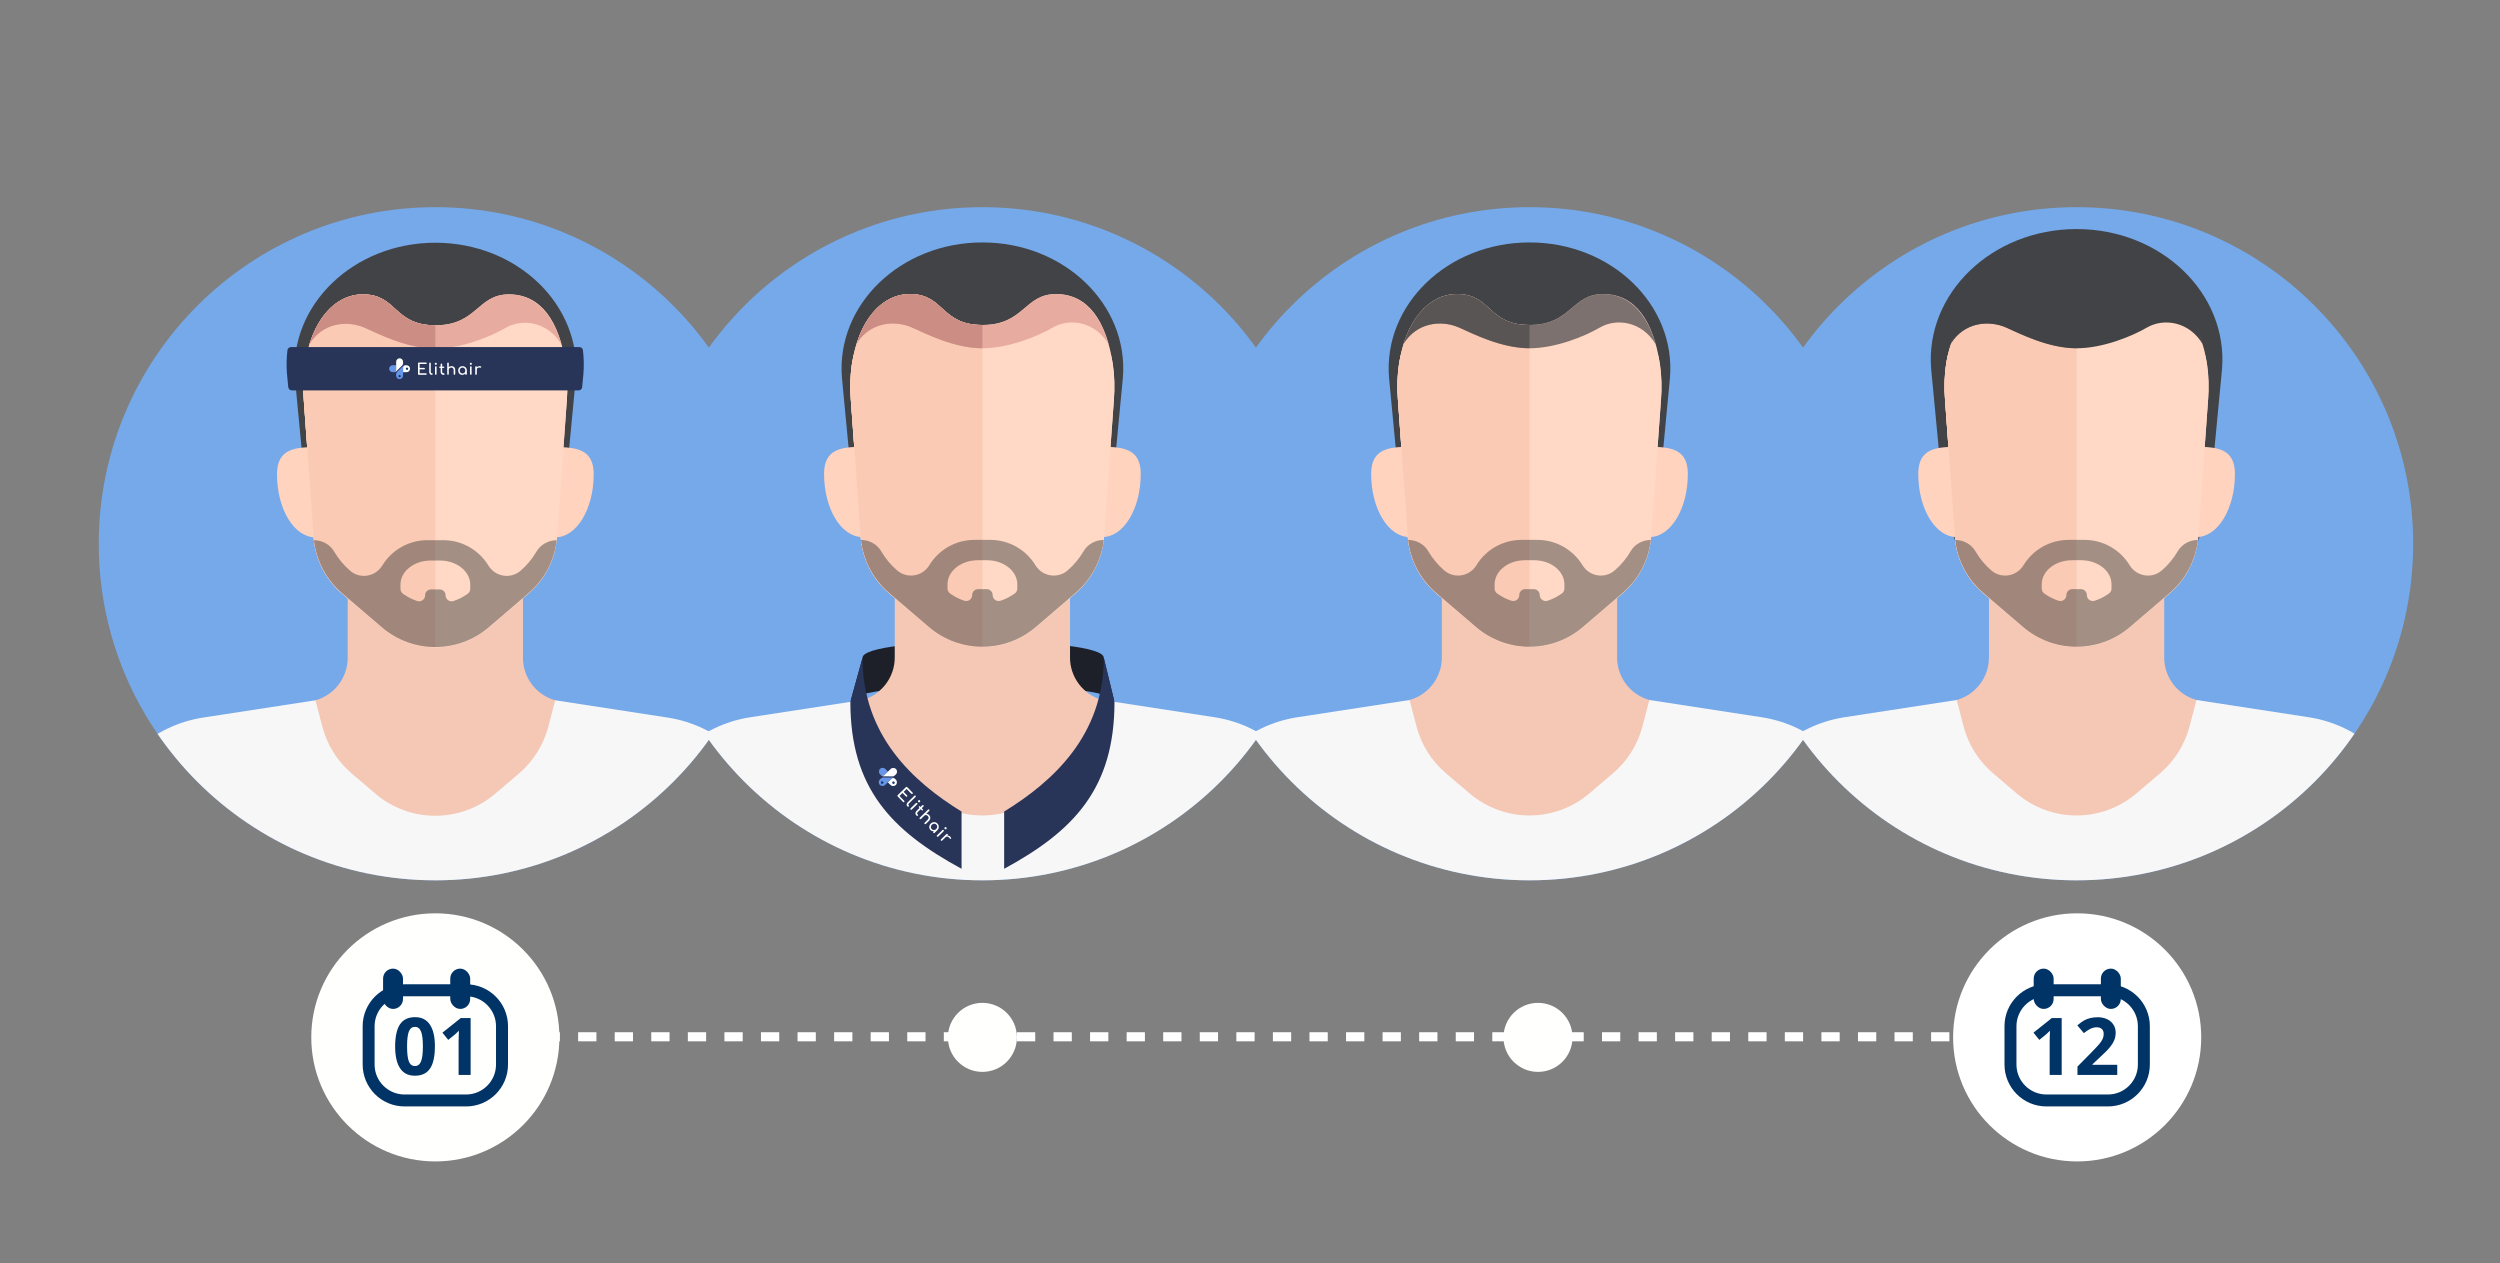 <?xml version="1.0" encoding="UTF-8"?>
<svg xmlns="http://www.w3.org/2000/svg" xmlns:xlink="http://www.w3.org/1999/xlink" id="Layer_2" data-name="Layer 2" viewBox="0 0 835.91 422.42">
  <rect x="0" y="0" width="835.91" height="422.42" fill="#808080" stroke="none"/>
  <defs>
    <style>
      .cls-1 {
        clip-path: url(#clippath);
      }

      .cls-2 {
        fill: none;
      }

      .cls-2, .cls-3, .cls-4, .cls-5, .cls-6, .cls-7, .cls-8, .cls-9, .cls-10, .cls-11, .cls-12, .cls-13, .cls-14, .cls-15, .cls-16, .cls-17, .cls-18, .cls-19, .cls-20, .cls-21, .cls-22 {
        stroke-width: 0px;
      }

      .cls-3 {
        fill: #14376c;
      }

      .cls-4 {
        opacity: .57;
      }

      .cls-4, .cls-5, .cls-22 {
        fill: #414347;
      }

      .cls-5 {
        opacity: .69;
      }

      .cls-23 {
        clip-path: url(#clippath-1);
      }

      .cls-24 {
        clip-path: url(#clippath-4);
      }

      .cls-25 {
        clip-path: url(#clippath-3);
      }

      .cls-26 {
        clip-path: url(#clippath-2);
      }

      .cls-27 {
        clip-path: url(#clippath-7);
      }

      .cls-28 {
        clip-path: url(#clippath-6);
      }

      .cls-29 {
        clip-path: url(#clippath-5);
      }

      .cls-6 {
        fill: #75a9ea;
      }

      .cls-7 {
        fill: #ffd9c5;
      }

      .cls-8 {
        fill: #f5c7b5;
      }

      .cls-9 {
        fill: #facab4;
      }

      .cls-10 {
        fill: #cc8e84;
      }

      .cls-11 {
        fill: #e8ab9f;
      }

      .cls-12 {
        fill: #283458;
      }

      .cls-13 {
        fill: #3a3a3a;
        opacity: .46;
      }

      .cls-14, .cls-17 {
        fill: #fff;
      }

      .cls-14, .cls-20 {
        fill-rule: evenodd;
      }

      .cls-15 {
        fill: #fffffe;
      }

      .cls-16 {
        fill: #ffd3be;
      }

      .cls-18 {
        fill: #036;
      }

      .cls-19 {
        fill: #1d2028;
      }

      .cls-20 {
        fill: #6796e8;
      }

      .cls-21 {
        fill: #f7f7f7;
      }
    </style>
    <clipPath id="clippath">
      <circle class="cls-2" cx="145.56" cy="181.81" r="112.54"></circle>
    </clipPath>
    <clipPath id="clippath-1">
      <rect class="cls-2" x=".79" y="51.95" width="282.9" height="282.9"></rect>
    </clipPath>
    <clipPath id="clippath-2">
      <circle class="cls-2" cx="328.48" cy="181.81" r="112.54"></circle>
    </clipPath>
    <clipPath id="clippath-3">
      <rect class="cls-2" x="183.71" y="51.95" width="282.9" height="282.9"></rect>
    </clipPath>
    <clipPath id="clippath-4">
      <circle class="cls-2" cx="511.41" cy="181.81" r="112.54"></circle>
    </clipPath>
    <clipPath id="clippath-5">
      <rect class="cls-2" x="366.63" y="51.95" width="282.9" height="282.9"></rect>
    </clipPath>
    <clipPath id="clippath-6">
      <circle class="cls-2" cx="694.34" cy="181.81" r="112.54"></circle>
    </clipPath>
    <clipPath id="clippath-7">
      <rect class="cls-2" x="549.56" y="51.95" width="282.9" height="282.9"></rect>
    </clipPath>
  </defs>
  <g id="Layer_1-2" data-name="Layer 1">
    <circle class="cls-6" cx="694.34" cy="181.81" r="112.54"></circle>
    <circle class="cls-6" cx="145.56" cy="181.81" r="112.54"></circle>
    <circle class="cls-6" cx="328.48" cy="181.81" r="112.54"></circle>
    <circle class="cls-6" cx="511.41" cy="181.81" r="112.54"></circle>
    <rect class="cls-2" width="835.91" height="422.42"></rect>
    <g class="cls-1">
      <g class="cls-23">
        <path class="cls-21" d="M223.18,239.92l-37.53-5.77h-80.16l-37.53,5.77c-16.96,2.61-30.71,15.13-34.88,31.77l-19.37,77.19h263.74l-19.37-77.19c-4.18-16.64-17.92-29.16-34.88-31.77Z"></path>
        <path class="cls-22" d="M178.68,191.08l-14.14,10.85c-10.92,8.38-27.02,8.38-37.94,0l-14.14-10.85c-5.92-4.54-9.56-18.43-10.12-25.39l-3.74-39.31c-1.96-24.43,19.63-45.22,46.97-45.22h0c27.34,0,48.93,20.79,46.97,45.22l-3.74,39.31c-.56,6.96-4.2,20.85-10.12,25.39Z"></path>
        <path class="cls-16" d="M198.51,158.55c0,11.75-5.76,21.13-12.86,21.13s-12.86-6.75-12.86-15.09,5.76-15.09,12.86-15.09,12.86.71,12.86,9.04Z"></path>
        <path class="cls-16" d="M92.62,158.55c0,11.75,5.76,21.13,12.86,21.13,7.1,0,12.86-6.75,12.86-15.09,0-8.33-5.76-15.09-12.86-15.09-7.1,0-12.86.71-12.86,9.04Z"></path>
        <path class="cls-8" d="M174.87,219.93v-50.56h-58.61v50.56c0,6.62-4.41,12.43-10.78,14.22h0s2.3,8.8,2.3,8.8c1.6,6.11,5.03,11.59,9.84,15.69l7.91,6.74c11.54,9.84,28.52,9.84,40.06,0l7.91-6.74c4.81-4.1,8.24-9.57,9.84-15.69l2.3-8.8h0c-6.37-1.79-10.78-7.6-10.78-14.22Z"></path>
        <path class="cls-7" d="M176.74,198.45l-13.32,11.4c-10.28,8.8-25.44,8.8-35.72,0l-13.32-11.4c-5.57-4.77-9-11.57-9.52-18.89l-3.3-45.94c-.28-3.89-.21-7.8.36-11.65,2.17-14.65,10.78-9.08,19.04-5.4,9.57,4.26,10.58,6.25,24.59,6.25h0c14.01,0,14.59-.4,24.59-6.25,7.81-4.57,16.88-9.25,19.04,5.4.57,3.85.64,7.77.36,11.65l-3.3,45.94c-.53,7.31-3.95,14.11-9.52,18.89Z"></path>
        <path class="cls-9" d="M145.56,122.83h0c-14.01,0-15.03-1.99-24.59-6.25-8.27-3.68-16.88-9.25-19.04,5.4-.57,3.85-.64,7.77-.36,11.65l3.3,45.94c.53,7.31,3.95,14.11,9.52,18.89l13.32,11.4c5.14,4.4,11.5,6.6,17.86,6.6v-93.63Z"></path>
        <path class="cls-7" d="M176.74,198.45l-13.32,11.4c-10.28,8.8-25.44,8.8-35.72,0l-13.32-11.4c-5.57-4.77-9-11.57-9.52-18.89l-3.3-45.94c-.28-3.89-.21-7.8.36-11.65,2.17-14.65,9.91-23.55,19.41-23.55,11.55,0,10.21,10.34,24.23,10.34h0c14.01,0,13.98-10.34,24.64-10.34s16.82,8.9,18.99,23.55c.57,3.85.64,7.77.36,11.65l-3.3,45.94c-.53,7.31-3.95,14.11-9.52,18.89Z"></path>
        <path class="cls-9" d="M145.56,108.77c-14.01,0-12.67-10.34-24.23-10.34-9.5,0-17.24,8.9-19.41,23.55-.57,3.85-.64,7.77-.36,11.65l3.3,45.94c.53,7.31,3.95,14.11,9.52,18.89l13.32,11.4c5.14,4.4,11.5,6.6,17.86,6.6v-107.69h0Z"></path>
        <path class="cls-11" d="M187.77,115.25c-3.02-10.6-9.06-16.82-17.57-16.82-10.67,0-10.63,10.34-24.64,10.34h0c-14.02,0-12.67-10.34-24.23-10.34-7.89,0-14.56,6.13-17.84,16.59,4.35-7.06,12.54-8.07,18.63-5.35,4.56,2.03,14.04,6.88,23.43,6.88,8.85,0,18.67-4.09,23.43-6.88,5.84-3.42,14.38-1.96,18.78,5.58Z"></path>
        <path class="cls-10" d="M145.56,116.54v-7.78h0c-14.01,0-12.67-10.34-24.23-10.34-7.89,0-14.56,6.13-17.84,16.59,4.35-7.06,12.54-8.07,18.63-5.35,4.56,2.03,14.04,6.88,23.43,6.88h0Z"></path>
        <path class="cls-13" d="M186.15,180.63c-2.76,0-5.38,1.41-6.77,3.8-1.4,2.4-3.2,4.58-5.35,6.42h0c-3.35,2.87-8.43,2-10.73-1.76-3.1-5.08-8.7-8.47-15.08-8.47h-5.32c-6.39,0-11.98,3.39-15.08,8.47-2.3,3.76-7.38,4.63-10.73,1.76h0c-2.15-1.84-3.95-4.02-5.35-6.42s-4-3.8-6.77-3.8h0c.79,6.87,4.14,13.21,9.41,17.72l13.31,11.4c10.28,8.8,25.44,8.8,35.72,0l13.31-11.4c5.27-4.52,8.62-10.85,9.41-17.72h0ZM133.9,195.47c0-4.45,4.54-8.05,10.14-8.05h3.05c5.6,0,10.14,3.61,10.14,8.05v1.44c0,.66-.33,1.27-.87,1.64l-.55.37c-1.28.87-2.7,1.55-4.19,2.04-1.29.42-2.63-.52-2.63-1.89h0c0-1.1-.89-1.99-1.99-1.99h-2.87c-1.1,0-1.99.89-1.99,1.99h0c0,1.36-1.33,2.31-2.63,1.89-1.49-.49-2.91-1.17-4.19-2.04l-.55-.37c-.54-.37-.87-.99-.87-1.64v-1.44Z"></path>
        <path class="cls-12" d="M95.96,125.03l.42,4.42c.06.61.57,1.08,1.19,1.08h95.89c.62,0,1.13-.47,1.19-1.08l.42-4.42c.22-2.7.15-5.35-.16-7.94-.07-.6-.59-1.04-1.19-1.04h-96.42c-.6,0-1.12.44-1.19,1.04-.31,2.59-.37,5.24-.16,7.94Z"></path>
        <g id="Ebene_1" data-name="Ebene 1">
          <g>
            <g>
              <path class="cls-20" d="M131.28,122.12h1.16v1.57c0,.42-.34.76-.76.76h-.4c-.64,0-1.16-.52-1.16-1.16h0c0-.64.52-1.16,1.16-1.16Z"></path>
              <path class="cls-14" d="M134.53,122.12c.18-.18.25-.42.25-.67v-.49c0-.64-.52-1.16-1.16-1.16h0c-.64,0-1.16.52-1.16,1.16v2.73c0,.42-.34.76-.76.76h.09c.28,0,.53-.1.73-.3l2.02-2.03h0Z"></path>
              <path class="cls-14" d="M135.94,124.45h-1.16v-1.63c0-.38.31-.69.69-.69h.47c.64,0,1.16.52,1.16,1.16h0c0,.64-.52,1.16-1.16,1.16Z"></path>
              <path class="cls-20" d="M132.7,124.45c-.18.18-.25.42-.25.67v.49c0,.64.52,1.16,1.16,1.16h0c.64,0,1.16-.52,1.16-1.16v-2.73c0-.42.34-.76.76-.76h-.09c-.28,0-.53.1-.73.3l-2.02,2.03Z"></path>
              <circle class="cls-3" cx="133.61" cy="125.77" r=".39"></circle>
              <circle class="cls-3" cx="136.09" cy="123.29" r=".39"></circle>
            </g>
            <g>
              <path class="cls-17" d="M142.42,121.72c.08,0,.15-.02.19-.07s.07-.1.07-.18-.02-.14-.07-.19c-.05-.05-.11-.07-.19-.07h-2.38c-.08,0-.14.03-.19.08-.05.05-.08.12-.08.2v3.57c0,.08.03.14.08.19s.12.08.19.08h2.38c.08,0,.15-.02.19-.07s.07-.11.07-.19-.02-.13-.07-.18c-.05-.05-.11-.07-.19-.07h-2.11v-1.32h1.51c.08,0,.15-.02.19-.07.05-.05.07-.11.07-.18s-.02-.13-.07-.18c-.05-.05-.11-.07-.19-.07h-1.51v-1.28h2.11,0Z"></path>
              <path class="cls-17" d="M144.43,124.81h-.13c-.08,0-.14-.04-.19-.13s-.07-.19-.07-.32v-2.88c0-.08-.02-.14-.07-.19s-.11-.07-.19-.07-.14.02-.19.07-.07.11-.07.19v2.88c0,.19.03.36.1.5s.16.26.28.34c.12.08.26.13.41.13h.01c.11,0,.19-.02.26-.07.07-.05.1-.11.1-.19s-.02-.14-.07-.19c-.04-.05-.1-.07-.17-.07h0Z"></path>
              <path class="cls-17" d="M145.72,121.29c-.1,0-.18.03-.25.1s-.1.15-.1.25.03.18.1.25.15.1.25.1.18-.03.25-.1.1-.15.1-.25-.03-.18-.1-.25-.15-.1-.25-.1Z"></path>
              <path class="cls-17" d="M145.72,122.45c-.08,0-.14.02-.19.07s-.08.11-.08.19v2.35c0,.08.03.14.08.19.05.05.11.08.19.08s.15-.03.19-.08c.05-.05.07-.11.07-.19v-2.35c0-.08-.02-.15-.07-.19s-.11-.07-.19-.07Z"></path>
              <path class="cls-17" d="M148.43,124.81h-.18c-.11,0-.21-.05-.28-.14s-.12-.21-.12-.35v-1.3h.45c.07,0,.13-.02.18-.06.05-.04.07-.1.07-.16,0-.07-.02-.13-.07-.17s-.11-.06-.18-.06h-.45v-.76c0-.08-.02-.14-.07-.19s-.11-.07-.19-.07-.14.02-.19.07-.07.11-.07.19v.76h-.24c-.07,0-.13.02-.18.06-.05.04-.07.1-.07.17,0,.06.02.12.07.16.05.04.1.06.18.06h.24v1.3c0,.19.04.37.12.52s.19.28.33.37c.14.09.3.13.47.13h.1c.09,0,.17-.02.22-.07s.09-.11.09-.19-.02-.14-.07-.19-.1-.07-.16-.07h0Z"></path>
              <path class="cls-17" d="M151.61,122.58c-.19-.1-.41-.16-.65-.16s-.44.05-.63.15c-.1.06-.19.12-.27.2v-1.29c0-.08-.02-.15-.07-.19s-.11-.07-.19-.07-.14.02-.19.07-.08.11-.08.19v3.58c0,.08.03.14.08.19.05.05.11.08.19.08s.15-.03.19-.08c.05-.05.07-.11.07-.19v-1.49c0-.13.04-.25.1-.34.07-.1.16-.18.28-.24.12-.06.25-.09.4-.09.16,0,.31.03.43.09.12.06.22.16.3.28s.11.29.11.49v1.3c0,.08.03.14.08.19.05.05.11.08.19.08s.14-.03.19-.08c.05-.05.08-.11.08-.19v-1.3c0-.29-.06-.54-.17-.74-.11-.2-.26-.35-.45-.46h0Z"></path>
              <path class="cls-17" d="M155.38,122.62c-.22-.13-.46-.19-.74-.19s-.52.06-.74.19c-.22.13-.39.3-.52.52-.13.22-.19.47-.19.75s.06.53.18.75c.12.22.28.39.48.52.2.13.43.19.69.19s.49-.06.69-.19c.13-.08.23-.18.33-.29v.2c0,.08.03.14.08.19.05.05.11.08.19.08s.14-.03.19-.08.08-.11.08-.19v-1.18c0-.28-.06-.53-.19-.75-.13-.22-.3-.4-.52-.52h0ZM155.46,124.4c-.08.15-.19.27-.33.35-.14.09-.3.13-.48.13s-.33-.04-.48-.13c-.14-.09-.25-.2-.34-.35-.08-.15-.12-.32-.12-.5s.04-.36.12-.51c.08-.15.19-.27.34-.35.14-.09.3-.13.48-.13s.34.04.48.13c.14.09.25.2.33.35.08.15.12.32.12.51s-.04.35-.12.5Z"></path>
              <path class="cls-17" d="M157.43,121.29c-.1,0-.18.03-.25.1s-.1.15-.1.25.03.18.1.25c.07.07.15.1.25.1s.18-.03.25-.1.1-.15.1-.25-.03-.18-.1-.25-.15-.1-.25-.1Z"></path>
              <path class="cls-17" d="M157.43,122.45c-.08,0-.14.02-.19.07-.05.05-.08.11-.08.19v2.35c0,.08.03.14.08.19.05.05.11.08.19.08s.15-.03.19-.08c.05-.05.07-.11.07-.19v-2.35c0-.08-.02-.15-.07-.19s-.11-.07-.19-.07Z"></path>
              <path class="cls-17" d="M160.79,122.52c-.1-.07-.26-.1-.47-.1s-.4.05-.58.15c-.12.07-.22.15-.31.25v-.1c0-.09-.02-.15-.07-.2-.04-.04-.11-.07-.2-.07s-.15.02-.19.07-.07.11-.07.19v2.36c0,.09.02.15.07.2.05.04.11.07.19.07s.15-.02.2-.07.07-.11.07-.19v-1.54c0-.16.05-.3.16-.4.1-.11.25-.18.42-.22.18-.04.38-.04.61.01.05.01.09.01.13,0,.04,0,.07-.02.1-.05s.05-.06.06-.11c.02-.1-.01-.18-.12-.25h0Z"></path>
            </g>
          </g>
        </g>
      </g>
    </g>
    <g class="cls-26">
      <g class="cls-25">
        <path class="cls-19" d="M372.64,234.68c0-7.4-88.31-7.4-88.31,0l4.07-14.74c0-7.28,80.66-7.28,80.66,0l3.58,14.74Z"></path>
        <path class="cls-21" d="M406.09,239.82l-37.53-5.77h-80.16l-37.53,5.77c-16.96,2.61-30.71,15.13-34.88,31.77l-19.37,77.19h263.74l-19.37-77.19c-4.18-16.64-17.92-29.16-34.88-31.77Z"></path>
        <path class="cls-22" d="M361.59,190.98l-14.14,10.85c-10.92,8.38-27.02,8.38-37.94,0l-14.14-10.85c-5.92-4.54-9.56-18.43-10.12-25.39l-3.74-39.31c-1.96-24.43,19.63-45.22,46.97-45.22h0c27.34,0,48.93,20.79,46.97,45.22l-3.74,39.31c-.56,6.96-4.2,20.85-10.12,25.39Z"></path>
        <path class="cls-16" d="M381.42,158.45c0,11.75-5.76,21.13-12.86,21.13s-12.86-6.75-12.86-15.09,5.76-15.09,12.86-15.09,12.86.71,12.86,9.04Z"></path>
        <path class="cls-16" d="M275.54,158.45c0,11.75,5.76,21.13,12.86,21.13,7.1,0,12.86-6.75,12.86-15.09,0-8.33-5.76-15.09-12.86-15.09-7.1,0-12.86.71-12.86,9.04Z"></path>
        <path class="cls-8" d="M357.78,219.83v-50.56h-58.61v50.56c0,6.62-4.41,12.43-10.78,14.22h0s2.3,8.8,2.3,8.8c1.6,6.11,5.03,11.59,9.84,15.69l7.91,6.74c11.54,9.84,28.52,9.84,40.06,0l7.91-6.74c4.81-4.1,8.24-9.57,9.84-15.69l2.3-8.8h0c-6.37-1.79-10.78-7.6-10.78-14.22Z"></path>
        <path class="cls-7" d="M359.65,198.35l-13.32,11.4c-10.28,8.8-25.44,8.8-35.72,0l-13.32-11.4c-5.57-4.77-9-11.57-9.52-18.89l-3.3-45.94c-.28-3.89-.21-7.8.36-11.65,2.17-14.65,10.78-9.08,19.04-5.4,9.57,4.26,10.58,6.25,24.59,6.25h0c14.01,0,14.59-.4,24.59-6.25,7.81-4.57,16.88-9.25,19.04,5.4.57,3.85.64,7.77.36,11.65l-3.3,45.94c-.53,7.31-3.95,14.11-9.52,18.89Z"></path>
        <path class="cls-9" d="M328.48,122.73h0c-14.01,0-15.03-1.99-24.59-6.25-8.27-3.68-16.88-9.25-19.04,5.4-.57,3.85-.64,7.77-.36,11.65l3.3,45.94c.53,7.31,3.95,14.11,9.52,18.89l13.32,11.4c5.14,4.4,11.5,6.6,17.86,6.6v-93.63Z"></path>
        <path class="cls-7" d="M359.65,198.35l-13.32,11.4c-10.28,8.8-25.44,8.8-35.72,0l-13.32-11.4c-5.57-4.77-9-11.57-9.52-18.89l-3.3-45.94c-.28-3.89-.21-7.8.36-11.65,2.17-14.65,9.91-23.55,19.41-23.55,11.55,0,10.21,10.34,24.23,10.34h0c14.01,0,13.98-10.34,24.64-10.34s16.82,8.9,18.99,23.55c.57,3.85.64,7.77.36,11.65l-3.3,45.94c-.53,7.31-3.95,14.11-9.52,18.89Z"></path>
        <path class="cls-9" d="M328.48,108.67c-14.01,0-12.67-10.34-24.23-10.34-9.5,0-17.24,8.9-19.41,23.55-.57,3.85-.64,7.77-.36,11.65l3.3,45.94c.53,7.31,3.95,14.11,9.52,18.89l13.32,11.4c5.14,4.4,11.5,6.6,17.86,6.6v-107.69h0Z"></path>
        <path class="cls-11" d="M370.69,115.15c-3.02-10.6-9.06-16.82-17.57-16.82-10.67,0-10.63,10.34-24.64,10.34h0c-14.02,0-12.67-10.34-24.23-10.34-7.89,0-14.56,6.13-17.84,16.59,4.35-7.06,12.54-8.07,18.63-5.35,4.56,2.03,14.04,6.88,23.43,6.88,8.85,0,18.67-4.09,23.43-6.88,5.84-3.42,14.38-1.96,18.78,5.58Z"></path>
        <path class="cls-10" d="M328.48,116.44v-7.78h0c-14.01,0-12.67-10.34-24.23-10.34-7.89,0-14.56,6.13-17.84,16.59,4.35-7.06,12.54-8.07,18.63-5.35,4.56,2.03,14.04,6.88,23.43,6.88h0Z"></path>
        <path class="cls-13" d="M369.06,180.53c-2.76,0-5.38,1.41-6.77,3.8-1.4,2.4-3.2,4.58-5.35,6.42h0c-3.35,2.87-8.43,2-10.73-1.76-3.1-5.08-8.7-8.47-15.08-8.47h-5.32c-6.39,0-11.98,3.39-15.08,8.47-2.3,3.76-7.38,4.63-10.73,1.76h0c-2.15-1.84-3.95-4.02-5.35-6.42-1.39-2.39-4-3.8-6.77-3.8h0c.79,6.87,4.14,13.21,9.41,17.72l13.31,11.4c10.28,8.8,25.44,8.8,35.72,0l13.31-11.4c5.27-4.52,8.62-10.85,9.41-17.72h0ZM316.82,195.37c0-4.45,4.54-8.05,10.14-8.05h3.05c5.6,0,10.14,3.61,10.14,8.05v1.44c0,.66-.33,1.27-.87,1.64l-.55.37c-1.28.87-2.7,1.55-4.19,2.04-1.29.42-2.63-.52-2.63-1.89h0c0-1.1-.89-1.99-1.99-1.99h-2.87c-1.1,0-1.99.89-1.99,1.99h0c0,1.36-1.33,2.31-2.63,1.89-1.49-.49-2.91-1.17-4.19-2.04l-.55-.37c-.54-.37-.87-.99-.87-1.64v-1.44Z"></path>
        <path class="cls-12" d="M321.51,271.36c-16.48-10.13-33.11-25.57-33.11-51.42l-4.07,14.74c0,28.87,13.78,43.12,37.18,55.81v-19.13Z"></path>
        <path class="cls-12" d="M335.74,271.36c16.48-10.13,33.32-25.57,33.32-51.42l3.58,14.74c0,28.87-13.49,43.12-36.89,55.81v-19.13Z"></path>
        <g id="Ebene_1-2" data-name="Ebene 1">
          <g>
            <g>
              <path class="cls-20" d="M296.02,257.11l.88.9-1.21,1.18c-.32.32-.85.31-1.16-.01l-.3-.31c-.49-.5-.48-1.29.02-1.78h0c.5-.49,1.29-.48,1.78.02Z"></path>
              <path class="cls-14" d="M298.47,259.61c.27,0,.51-.12.71-.32l.38-.37c.5-.49.5-1.28.02-1.78h0c-.49-.5-1.28-.5-1.78-.02l-2.11,2.06c-.32.32-.85.31-1.16-.01l.07.07c.21.22.48.33.79.33l3.09.03h0Z"></path>
              <path class="cls-14" d="M297.74,262.46l-.88-.9,1.26-1.24c.29-.29.77-.28,1.06.01l.36.36c.49.5.48,1.29-.02,1.78h0c-.5.49-1.29.48-1.78-.02Z"></path>
              <path class="cls-20" d="M295.29,259.96c-.27,0-.51.12-.71.32l-.38.37c-.5.49-.5,1.28-.02,1.78h0c.49.5,1.28.5,1.78.02l2.11-2.06c.32-.32.85-.31,1.16.01l-.07-.07c-.22-.22-.48-.33-.79-.34l-3.09-.03Z"></path>
              <circle class="cls-3" cx="294.96" cy="261.66" r=".42"></circle>
              <circle class="cls-3" cx="298.75" cy="261.7" r=".42"></circle>
            </g>
            <g>
              <path class="cls-17" d="M304.74,265.4c.06.06.13.1.2.1s.14-.02.19-.08.09-.12.09-.2c0-.07-.03-.14-.09-.2l-1.8-1.84c-.06-.06-.13-.09-.21-.09-.08,0-.15.03-.21.09l-2.76,2.7c-.06.06-.09.13-.09.21s.03.15.09.21l1.8,1.84c.06.06.13.09.2.1s.14-.03.2-.08.08-.12.08-.19c0-.07-.03-.14-.09-.2l-1.59-1.63,1.02-1,1.14,1.17c.06.06.13.09.2.1.07,0,.14-.02.2-.08s.08-.12.08-.19c0-.07-.03-.14-.09-.2l-1.14-1.17.99-.97,1.59,1.63h0Z"></path>
              <path class="cls-17" d="M303.88,269.28l-.1-.1c-.06-.06-.07-.14-.05-.24s.09-.2.19-.3l2.22-2.18c.06-.06.09-.13.09-.2s-.03-.14-.09-.2-.13-.09-.2-.09-.14.03-.2.09l-2.22,2.18c-.15.14-.25.3-.31.46s-.08.32-.06.48c.02.16.1.29.21.41h0c.08.09.16.14.25.15.09.01.16,0,.22-.07s.09-.12.1-.19c0-.07-.02-.13-.07-.19h0Z"></path>
              <path class="cls-17" d="M307.58,267.63c-.07-.07-.16-.11-.26-.11s-.19.03-.27.11-.11.16-.11.26.03.19.11.27.16.11.26.11.19-.03.27-.11.11-.16.11-.26-.03-.19-.11-.27Z"></path>
              <path class="cls-17" d="M306.68,268.51c-.06-.06-.13-.09-.2-.09s-.15.03-.21.09l-1.81,1.77c-.06.06-.09.13-.09.2,0,.08.03.15.09.21s.13.09.21.09c.08,0,.14-.03.2-.09l1.81-1.77c.06-.06.09-.13.09-.2s-.03-.14-.09-.21Z"></path>
              <path class="cls-17" d="M306.91,272.38l-.14-.14c-.09-.09-.12-.2-.11-.33s.08-.25.19-.36l1-.98.34.35c.06.06.12.09.18.09.07,0,.13-.02.17-.07.05-.05.08-.11.08-.18s-.03-.13-.09-.19l-.34-.35.59-.57c.06-.06.09-.13.09-.2s-.03-.14-.09-.2-.13-.09-.2-.09-.14.03-.2.09l-.59.57-.18-.19c-.06-.06-.12-.09-.18-.09-.07,0-.13.02-.18.07-.05.05-.07.1-.07.17,0,.07.03.13.09.19l.18.19-1,.98c-.15.15-.25.31-.31.49s-.07.36-.03.53c.04.18.12.33.26.47l.07.07c.07.07.14.11.23.12s.15-.02.21-.08.09-.12.1-.19-.02-.13-.06-.18h0Z"></path>
              <path class="cls-17" d="M311.03,273.15c-.06-.23-.19-.43-.37-.62s-.37-.3-.59-.37c-.12-.04-.24-.05-.36-.06l1-.98c.06-.06.09-.13.09-.2s-.03-.14-.09-.21-.13-.09-.2-.09-.15.03-.21.09l-2.77,2.71c-.06.06-.09.13-.09.2,0,.08.03.15.09.21s.13.09.21.09c.08,0,.14-.03.2-.09l1.15-1.12c.1-.1.22-.16.35-.18.13-.02.26,0,.4.04.14.05.26.13.37.24.12.12.21.26.25.4.05.14.05.29,0,.44s-.14.3-.3.46l-1,.98c-.06.06-.09.13-.09.2,0,.08.03.15.09.21s.13.09.2.09c.08,0,.15-.03.21-.09l1-.98c.22-.22.37-.45.44-.69.07-.24.07-.47,0-.69h0Z"></path>
              <path class="cls-17" d="M313.85,276.09c-.07-.27-.2-.5-.41-.72s-.44-.35-.71-.43c-.27-.07-.53-.07-.8,0-.27.07-.51.21-.72.42s-.36.44-.44.7c-.08.26-.09.51-.04.77.05.25.18.48.37.68s.42.33.67.39c.16.04.31.05.47.03l-.15.15c-.06.06-.09.13-.09.2,0,.08.03.15.09.21s.13.09.2.09.15-.03.21-.09l.91-.89c.21-.21.36-.45.43-.71.07-.27.08-.53.01-.8h0ZM312.53,277.49c-.18.05-.35.05-.52.01-.17-.04-.33-.13-.46-.27s-.22-.29-.26-.47c-.04-.17-.04-.35.02-.53.05-.18.15-.34.29-.48s.31-.24.49-.29c.18-.05.35-.05.53,0,.17.05.33.13.46.27s.22.29.26.47c.04.17.03.35-.02.52-.05.17-.15.33-.3.48s-.3.24-.48.29Z"></path>
              <path class="cls-17" d="M316.42,276.66c-.07-.07-.16-.11-.26-.11s-.19.03-.27.11-.11.16-.11.26c0,.1.03.19.11.27s.16.11.26.11.19-.03.27-.11.11-.16.11-.26-.03-.19-.11-.27Z"></path>
              <path class="cls-17" d="M315.52,277.54c-.06-.06-.13-.09-.2-.09-.08,0-.15.03-.21.09l-1.81,1.77c-.06.06-.09.13-.09.2,0,.08.03.15.09.21s.13.09.21.09c.08,0,.14-.03.2-.09l1.81-1.77c.06-.06.09-.13.09-.2s-.03-.14-.09-.21Z"></path>
              <path class="cls-17" d="M318.01,280.2c-.03-.13-.12-.28-.28-.44s-.34-.27-.55-.34c-.14-.04-.28-.06-.42-.05l.08-.08c.07-.07.1-.13.1-.2,0-.07-.03-.14-.1-.2s-.13-.1-.2-.1-.14.03-.2.09l-1.82,1.78c-.07.07-.1.13-.1.2,0,.07.03.13.1.2s.13.1.2.1.14-.03.2-.1l1.19-1.16c.12-.12.27-.18.43-.18.16,0,.32.06.49.16.16.11.32.27.45.48.03.04.06.08.09.1.03.02.07.04.12.04s.09,0,.13-.04c.09-.05.13-.15.1-.28h0Z"></path>
            </g>
          </g>
        </g>
      </g>
    </g>
    <g class="cls-24">
      <g class="cls-29">
        <path class="cls-21" d="M589.02,239.82l-37.53-5.77h-80.16l-37.53,5.77c-16.96,2.61-30.71,15.13-34.88,31.77l-19.37,77.19h263.74l-19.37-77.19c-4.18-16.64-17.92-29.16-34.88-31.77Z"></path>
        <path class="cls-22" d="M544.52,190.98l-14.14,10.85c-10.92,8.38-27.02,8.38-37.94,0l-14.14-10.85c-5.92-4.54-9.56-18.43-10.12-25.39l-3.74-39.31c-1.96-24.43,19.63-45.22,46.97-45.22h0c27.34,0,48.93,20.79,46.97,45.22l-3.74,39.31c-.56,6.96-4.2,20.85-10.12,25.39Z"></path>
        <path class="cls-16" d="M564.35,158.45c0,11.75-5.76,21.13-12.86,21.13s-12.86-6.75-12.86-15.09,5.76-15.09,12.86-15.09,12.86.71,12.86,9.04Z"></path>
        <path class="cls-16" d="M458.47,158.45c0,11.75,5.76,21.13,12.86,21.13,7.1,0,12.86-6.75,12.86-15.09s-5.76-15.09-12.86-15.09c-7.1,0-12.86.71-12.86,9.04Z"></path>
        <path class="cls-8" d="M540.71,219.83v-50.56h-58.61v50.56c0,6.62-4.41,12.43-10.78,14.22h0s2.3,8.8,2.3,8.8c1.6,6.11,5.03,11.59,9.84,15.69l7.91,6.74c11.54,9.84,28.52,9.84,40.06,0l7.91-6.74c4.81-4.1,8.24-9.57,9.84-15.69l2.3-8.8h0c-6.37-1.79-10.78-7.6-10.78-14.22Z"></path>
        <path class="cls-7" d="M542.58,198.35l-13.32,11.4c-10.28,8.8-25.44,8.8-35.72,0l-13.32-11.4c-5.57-4.77-9-11.57-9.52-18.89l-3.3-45.94c-.28-3.89-.21-7.8.36-11.65,2.17-14.65,10.78-9.08,19.04-5.4,9.57,4.26,10.58,6.25,24.59,6.25h0c14.01,0,14.59-.4,24.59-6.25,7.81-4.57,16.88-9.25,19.04,5.4.57,3.85.64,7.77.36,11.65l-3.3,45.94c-.53,7.31-3.95,14.11-9.52,18.89Z"></path>
        <path class="cls-9" d="M511.41,122.73h0c-14.01,0-15.03-1.99-24.59-6.25-8.27-3.68-16.88-9.25-19.04,5.4-.57,3.85-.64,7.77-.36,11.65l3.3,45.94c.53,7.31,3.95,14.11,9.52,18.89l13.32,11.4c5.14,4.4,11.5,6.6,17.86,6.6v-93.63Z"></path>
        <path class="cls-7" d="M542.58,198.35l-13.32,11.4c-10.28,8.8-25.44,8.8-35.72,0l-13.32-11.4c-5.57-4.77-9-11.57-9.52-18.89l-3.3-45.94c-.28-3.89-.21-7.8.36-11.65,2.17-14.65,9.91-23.55,19.41-23.55,11.55,0,10.21,10.34,24.23,10.34h0c14.01,0,13.98-10.34,24.64-10.34s16.82,8.9,18.99,23.55c.57,3.85.64,7.77.36,11.65l-3.3,45.94c-.53,7.31-3.95,14.11-9.52,18.89Z"></path>
        <path class="cls-9" d="M511.41,108.67c-14.01,0-12.67-10.34-24.23-10.34-9.5,0-17.24,8.9-19.41,23.55-.57,3.85-.64,7.77-.36,11.65l3.3,45.94c.53,7.31,3.95,14.11,9.52,18.89l13.32,11.4c5.14,4.4,11.5,6.6,17.86,6.6v-107.69h0Z"></path>
        <path class="cls-5" d="M553.62,115.15c-3.02-10.6-9.06-16.82-17.57-16.82-10.67,0-10.63,10.34-24.64,10.34h0c-14.02,0-12.67-10.34-24.23-10.34-7.89,0-14.56,6.13-17.84,16.59,4.35-7.06,12.54-8.07,18.63-5.35,4.56,2.03,14.04,6.88,23.43,6.88,8.85,0,18.67-4.09,23.43-6.88,5.84-3.42,14.38-1.96,18.78,5.58Z"></path>
        <path class="cls-4" d="M511.41,116.44v-7.78h0c-14.01,0-12.67-10.34-24.23-10.34-7.89,0-14.56,6.13-17.84,16.59,4.35-7.06,12.54-8.07,18.63-5.35,4.56,2.03,14.04,6.88,23.43,6.88h0Z"></path>
        <path class="cls-13" d="M551.99,180.53c-2.76,0-5.38,1.41-6.77,3.8-1.4,2.4-3.2,4.58-5.35,6.42h0c-3.35,2.87-8.43,2-10.73-1.76-3.1-5.08-8.7-8.47-15.08-8.47h-5.32c-6.39,0-11.98,3.39-15.08,8.47-2.3,3.76-7.38,4.63-10.73,1.76h0c-2.15-1.84-3.95-4.02-5.35-6.42-1.39-2.39-4-3.8-6.77-3.8h0c.79,6.87,4.14,13.21,9.41,17.72l13.31,11.4c10.28,8.8,25.44,8.8,35.72,0l13.31-11.4c5.27-4.52,8.62-10.85,9.41-17.72h0ZM499.75,195.37c0-4.45,4.54-8.05,10.14-8.05h3.05c5.6,0,10.14,3.61,10.14,8.05v1.44c0,.66-.33,1.27-.87,1.64l-.55.37c-1.28.87-2.7,1.55-4.19,2.04-1.29.42-2.63-.52-2.63-1.89h0c0-1.1-.89-1.99-1.99-1.99h-2.87c-1.1,0-1.99.89-1.99,1.99h0c0,1.36-1.33,2.31-2.63,1.89-1.49-.49-2.91-1.17-4.19-2.04l-.55-.37c-.54-.37-.87-.99-.87-1.64v-1.44Z"></path>
      </g>
    </g>
    <g class="cls-28">
      <g class="cls-27">
        <path class="cls-21" d="M771.95,239.82l-37.53-5.77h-80.16l-37.53,5.77c-16.96,2.61-30.71,15.13-34.88,31.77l-19.37,77.19h263.74l-19.37-77.19c-4.18-16.64-17.92-29.16-34.88-31.77Z"></path>
        <path class="cls-22" d="M728.62,190.38l-14.64,11.24c-11.3,8.67-27.97,8.67-39.28,0l-14.64-11.24c-6.12-4.7-9.9-19.08-10.47-26.29l-3.88-40.69c-2.03-25.29,20.33-46.81,48.63-46.81h0c28.3,0,50.66,21.52,48.63,46.81l-3.88,40.69c-.58,7.21-4.35,21.59-10.47,26.29Z"></path>
        <path class="cls-16" d="M747.28,158.45c0,11.75-5.76,21.13-12.86,21.13s-12.86-6.75-12.86-15.09,5.76-15.09,12.86-15.09,12.86.71,12.86,9.04Z"></path>
        <path class="cls-16" d="M641.4,158.45c0,11.75,5.76,21.13,12.86,21.13,7.1,0,12.86-6.75,12.86-15.09,0-8.33-5.76-15.09-12.86-15.09-7.1,0-12.86.71-12.86,9.04Z"></path>
        <path class="cls-8" d="M723.64,219.83v-50.56h-58.61v50.56c0,6.62-4.41,12.43-10.78,14.22h0s2.3,8.8,2.3,8.8c1.6,6.11,5.03,11.59,9.84,15.69l7.91,6.74c11.54,9.84,28.52,9.84,40.06,0l7.91-6.74c4.81-4.1,8.24-9.57,9.84-15.69l2.3-8.8h0c-6.37-1.79-10.78-7.6-10.78-14.22Z"></path>
        <path class="cls-7" d="M725.51,198.35l-13.32,11.4c-10.28,8.8-25.44,8.8-35.72,0l-13.32-11.4c-5.57-4.77-9-11.57-9.52-18.89l-3.3-45.94c-.28-3.89-.21-7.8.36-11.65,2.17-14.65,10.78-9.08,19.04-5.4,9.57,4.26,10.58,6.25,24.59,6.25h0c14.01,0,14.59-.4,24.59-6.25,7.81-4.57,16.88-9.25,19.04,5.4.57,3.85.64,7.77.36,11.65l-3.3,45.94c-.53,7.31-3.95,14.11-9.52,18.89Z"></path>
        <path class="cls-9" d="M694.34,122.73h0c-14.01,0-15.03-1.99-24.59-6.25-8.27-3.68-16.88-9.25-19.04,5.4-.57,3.85-.64,7.77-.36,11.65l3.3,45.94c.53,7.31,3.95,14.11,9.52,18.89l13.32,11.4c5.14,4.4,11.5,6.6,17.86,6.6v-93.63Z"></path>
        <path class="cls-7" d="M725.51,198.35l-13.32,11.4c-10.28,8.8-25.44,8.8-35.72,0l-13.32-11.4c-5.57-4.77-9-11.57-9.52-18.89l-3.3-45.94c-.28-3.89-.21-7.8.36-11.65,2.17-14.65,9.91-19.83,19.41-19.83,11.55,0,10.21,6.63,24.23,6.63v2.37c14.02,0,13.98-9,24.64-9s16.82,5.18,18.99,19.84c.57,3.85.64,7.77.36,11.65l-3.3,45.94c-.53,7.31-3.95,14.11-9.52,18.89Z"></path>
        <path class="cls-9" d="M694.34,108.67c-14.01,0-12.67-6.63-24.23-6.63-9.5,0-17.24,5.18-19.41,19.83-.57,3.85-.64,7.77-.36,11.65l3.3,45.94c.53,7.31,3.95,14.11,9.52,18.89l13.32,11.4c5.14,4.4,11.5,6.6,17.86,6.6v-107.69Z"></path>
        <path class="cls-22" d="M736.55,115.15c-3.02-10.6-9.06-16.82-17.57-16.82-10.67,0-10.63,9.41-24.64,9.41v.04c-14.02,0-12.67-9.45-24.23-9.45-7.89,0-14.56,6.13-17.84,16.59,4.35-7.06,12.54-8.07,18.63-5.35,4.56,2.03,14.04,6.88,23.43,6.88,8.85,0,18.67-4.09,23.43-6.88,5.84-3.42,14.38-1.96,18.78,5.58Z"></path>
        <path class="cls-4" d="M694.34,116.44v-6.06c-14.02,0-12.67-8.35-24.23-8.35-7.89,0-14.56,2.42-17.84,12.88,4.35-7.06,12.54-8.07,18.63-5.35,4.56,2.03,14.04,6.88,23.43,6.88h0Z"></path>
        <path class="cls-13" d="M734.92,180.53c-2.76,0-5.38,1.41-6.77,3.8-1.4,2.4-3.2,4.58-5.35,6.42h0c-3.35,2.87-8.43,2-10.73-1.76-3.1-5.08-8.7-8.47-15.08-8.47h-5.32c-6.39,0-11.98,3.39-15.08,8.47-2.3,3.76-7.38,4.63-10.73,1.76h0c-2.15-1.84-3.95-4.02-5.35-6.42-1.39-2.39-4-3.8-6.77-3.8h0c.79,6.87,4.14,13.21,9.41,17.72l13.31,11.4c10.28,8.8,25.44,8.8,35.72,0l13.31-11.4c5.27-4.52,8.62-10.85,9.41-17.72h0ZM682.68,195.37c0-4.45,4.54-8.05,10.14-8.05h3.05c5.6,0,10.14,3.61,10.14,8.05v1.44c0,.66-.33,1.27-.87,1.64l-.55.37c-1.28.87-2.7,1.55-4.19,2.04-1.29.42-2.63-.52-2.63-1.89h0c0-1.1-.89-1.99-1.99-1.99h-2.87c-1.1,0-1.99.89-1.99,1.99h0c0,1.36-1.33,2.31-2.63,1.89-1.49-.49-2.91-1.17-4.19-2.04l-.55-.37c-.54-.37-.87-.99-.87-1.64v-1.44Z"></path>
      </g>
    </g>
    <g>
      <rect class="cls-17" x="110.8" y="345.14" width="3.04" height="3.04"></rect>
      <path class="cls-17" d="M725.16,348.18h-6.11v-3.04h6.11v3.04ZM712.93,348.18h-6.11v-3.04h6.11v3.04ZM700.71,348.18h-6.11v-3.04h6.11v3.04ZM688.48,348.18h-6.11v-3.04h6.11v3.04ZM676.25,348.18h-6.11v-3.04h6.11v3.04ZM664.03,348.18h-6.11v-3.04h6.11v3.04ZM651.8,348.18h-6.11v-3.04h6.11v3.04ZM639.57,348.18h-6.11v-3.04h6.11v3.04ZM627.35,348.18h-6.11v-3.04h6.11v3.04ZM615.12,348.18h-6.11v-3.04h6.11v3.04ZM602.89,348.18h-6.11v-3.04h6.11v3.04ZM590.67,348.18h-6.11v-3.04h6.11v3.04ZM578.44,348.18h-6.11v-3.04h6.11v3.04ZM566.21,348.18h-6.11v-3.04h6.11v3.04ZM553.99,348.18h-6.11v-3.04h6.11v3.04ZM541.76,348.18h-6.11v-3.04h6.11v3.04ZM529.54,348.18h-6.11v-3.04h6.11v3.04ZM517.31,348.18h-6.11v-3.04h6.11v3.04ZM505.08,348.18h-6.11v-3.04h6.11v3.04ZM492.86,348.18h-6.11v-3.04h6.11v3.04ZM480.63,348.18h-6.11v-3.04h6.11v3.04ZM468.4,348.18h-6.11v-3.04h6.11v3.04ZM456.18,348.18h-6.11v-3.04h6.11v3.04ZM443.95,348.18h-6.11v-3.04h6.11v3.04ZM431.72,348.18h-6.11v-3.04h6.11v3.04ZM419.5,348.18h-6.11v-3.04h6.11v3.04ZM407.27,348.18h-6.11v-3.04h6.11v3.04ZM395.04,348.18h-6.11v-3.04h6.11v3.04ZM382.82,348.18h-6.11v-3.04h6.11v3.04ZM370.59,348.18h-6.11v-3.04h6.11v3.04ZM358.37,348.18h-6.11v-3.04h6.11v3.04ZM346.14,348.18h-6.11v-3.04h6.11v3.04ZM333.91,348.18h-6.11v-3.04h6.11v3.04ZM321.69,348.18h-6.11v-3.04h6.11v3.04ZM309.46,348.18h-6.11v-3.04h6.11v3.04ZM297.23,348.18h-6.11v-3.04h6.11v3.04ZM285.01,348.18h-6.11v-3.04h6.11v3.04ZM272.78,348.18h-6.11v-3.04h6.11v3.04ZM260.55,348.18h-6.11v-3.04h6.11v3.04ZM248.33,348.18h-6.11v-3.04h6.11v3.04ZM236.1,348.18h-6.11v-3.04h6.11v3.04ZM223.87,348.18h-6.11v-3.04h6.11v3.04ZM211.65,348.18h-6.11v-3.04h6.11v3.04ZM199.42,348.18h-6.11v-3.04h6.11v3.04ZM187.2,348.18h-6.11v-3.04h6.11v3.04ZM174.97,348.18h-6.11v-3.04h6.11v3.04ZM162.74,348.18h-6.11v-3.04h6.11v3.04ZM150.52,348.18h-6.11v-3.04h6.11v3.04ZM138.29,348.18h-6.11v-3.04h6.11v3.04ZM126.06,348.18h-6.11v-3.04h6.11v3.04Z"></path>
      <rect class="cls-17" x="731.27" y="345.14" width="3.04" height="3.04"></rect>
    </g>
    <circle class="cls-15" cx="145.56" cy="346.86" r="41.48"></circle>
    <circle class="cls-15" cx="328.48" cy="346.86" r="11.54"></circle>
    <circle class="cls-15" cx="514.25" cy="346.86" r="11.54"></circle>
    <path class="cls-18" d="M155.86,369.95h-20.6c-7.72,0-14-6.28-14-14v-12.84c0-7.72,6.28-14,14-14h20.6c7.72,0,14,6.28,14,14v12.84c0,7.72-6.28,14-14,14ZM135.25,333.12c-5.51,0-10,4.49-10,10v12.84c0,5.51,4.49,10,10,10h20.6c5.51,0,10-4.49,10-10v-12.84c0-5.51-4.49-10-10-10h-20.6Z"></path>
    <rect class="cls-18" x="128.09" y="323.87" width="6.66" height="13.48" rx="3.33" ry="3.33"></rect>
    <rect class="cls-18" x="150.55" y="323.87" width="6.66" height="13.48" rx="3.33" ry="3.33"></rect>
    <g>
      <path class="cls-18" d="M145.41,349.91c0,3.32-.54,5.78-1.63,7.38-1.09,1.6-2.76,2.39-5.03,2.39s-3.85-.82-4.96-2.47c-1.11-1.65-1.67-4.08-1.67-7.3s.54-5.83,1.63-7.42c1.08-1.59,2.75-2.39,5.01-2.39s3.85.83,4.98,2.5,1.68,4.1,1.68,7.31ZM136.11,349.91c0,2.33.2,4,.6,5.01.4,1.01,1.08,1.52,2.04,1.52s1.61-.51,2.03-1.54c.42-1.02.62-2.69.62-5s-.21-4.01-.63-5.03c-.42-1.02-1.09-1.53-2.02-1.53s-1.62.51-2.03,1.53c-.41,1.02-.61,2.7-.61,5.03Z"></path>
      <path class="cls-18" d="M157.36,359.42h-4.02v-11l.04-1.81.07-1.98c-.67.67-1.13,1.11-1.39,1.31l-2.19,1.76-1.94-2.42,6.13-4.88h3.3v19.02Z"></path>
    </g>
    <circle class="cls-17" cx="694.53" cy="346.86" r="41.48"></circle>
    <path class="cls-18" d="M704.83,369.95h-20.6c-7.72,0-14-6.28-14-14v-12.84c0-7.72,6.28-14,14-14h20.6c7.72,0,14,6.28,14,14v12.84c0,7.72-6.28,14-14,14ZM684.23,333.12c-5.51,0-10,4.49-10,10v12.84c0,5.51,4.49,10,10,10h20.6c5.51,0,10-4.49,10-10v-12.84c0-5.51-4.49-10-10-10h-20.6Z"></path>
    <rect class="cls-18" x="680" y="323.87" width="6.66" height="13.48" rx="3.33" ry="3.33"></rect>
    <rect class="cls-18" x="702.46" y="323.87" width="6.66" height="13.48" rx="3.33" ry="3.33"></rect>
    <g>
      <path class="cls-18" d="M689.35,359.42h-4.02v-11l.04-1.81.07-1.98c-.67.67-1.13,1.11-1.39,1.31l-2.19,1.76-1.94-2.42,6.13-4.88h3.3v19.02Z"></path>
      <path class="cls-18" d="M707.92,359.42h-13.29v-2.8l4.77-4.83c1.41-1.45,2.34-2.45,2.77-3.01.43-.56.75-1.08.94-1.55.19-.48.29-.97.29-1.48,0-.76-.21-1.33-.63-1.7-.42-.37-.98-.56-1.68-.56-.74,0-1.45.17-2.15.51-.69.34-1.42.82-2.17,1.44l-2.19-2.59c.94-.8,1.71-1.36,2.33-1.69.62-.33,1.29-.58,2.02-.76s1.54-.27,2.45-.27c1.19,0,2.24.22,3.15.65.91.43,1.62,1.04,2.12,1.82.5.78.75,1.67.75,2.68,0,.88-.15,1.7-.46,2.47s-.78,1.55-1.43,2.36c-.65.81-1.78,1.96-3.42,3.45l-2.45,2.3v.18h8.29v3.38Z"></path>
    </g>
  </g>
</svg>

